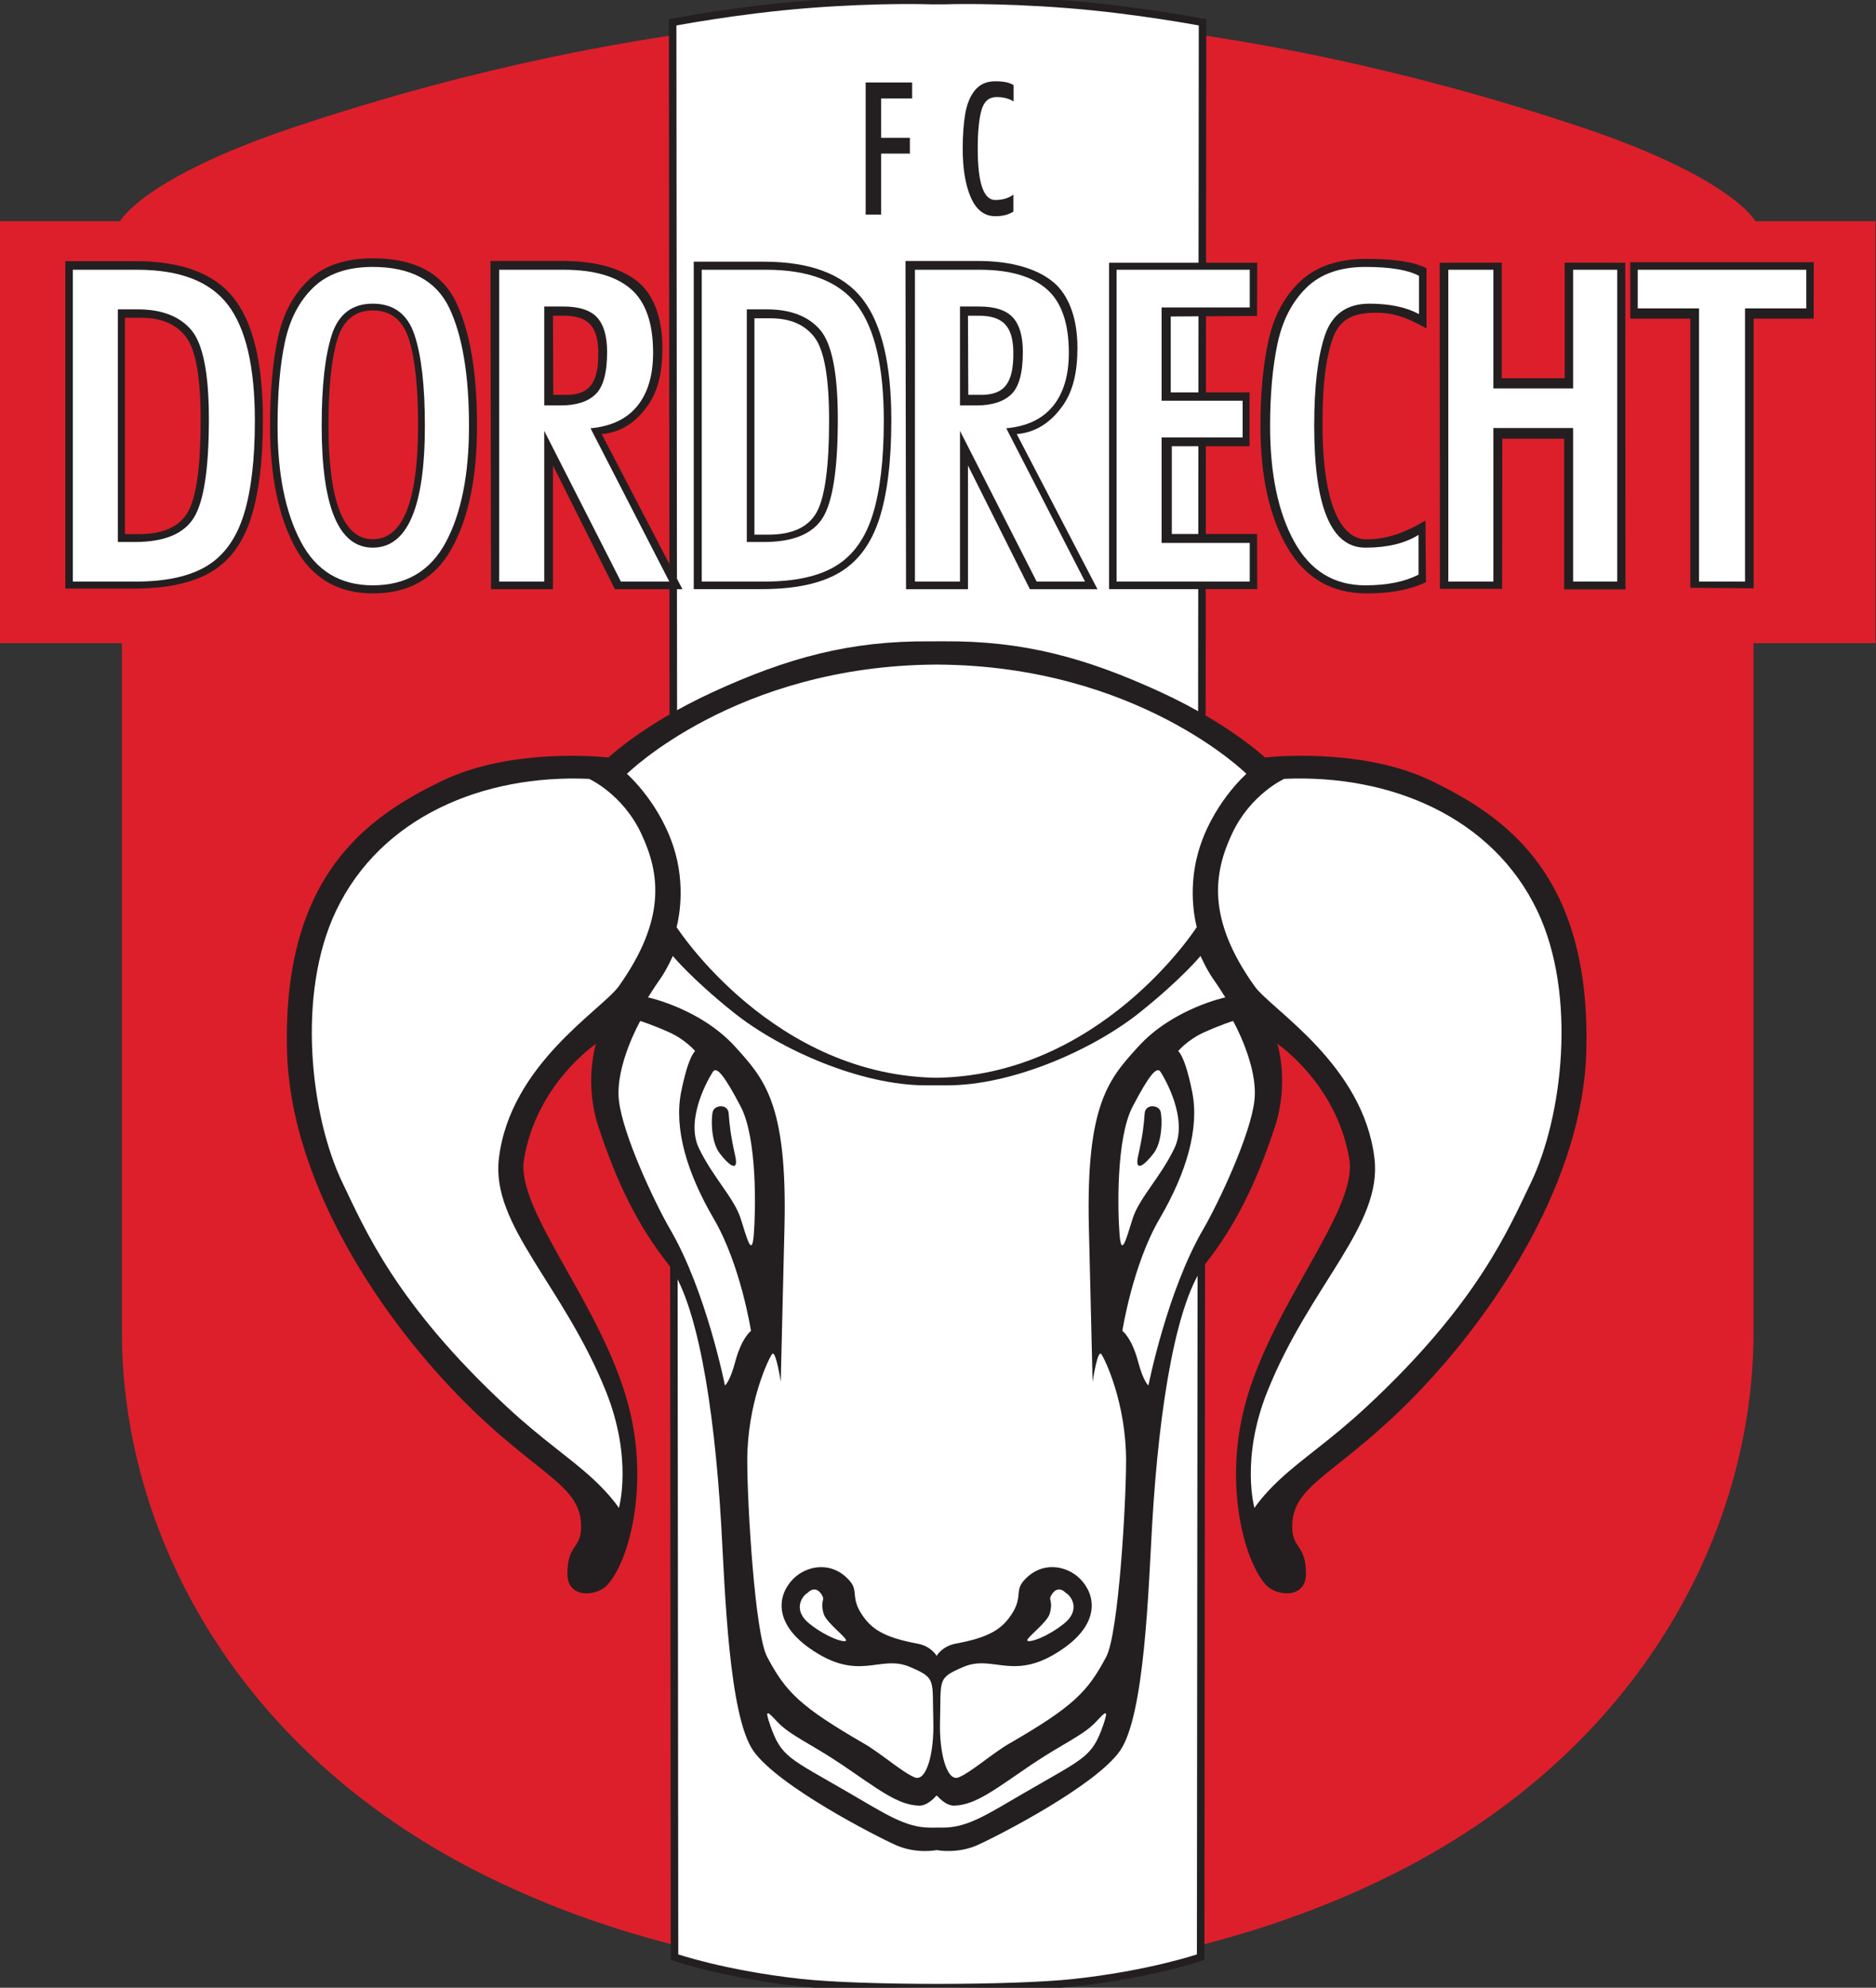 <svg version="1.1" id="svg2" viewBox="19.35 13.19 218.31 231.29" sodipodi:docname="fc-dordrecht-seeklogo.eps" xmlns:inkscape="http://www.inkscape.org/namespaces/inkscape" xmlns:sodipodi="http://sodipodi.sourceforge.net/DTD/sodipodi-0.dtd" xmlns="http://www.w3.org/2000/svg" xmlns:svg="http://www.w3.org/2000/svg">
  <rect x="19.35" y="13.19" width="218.31" height="231.29" fill="#333333" stroke="none"/>
  <defs id="defs6"></defs>
  <sodipodi:namedview id="namedview4" pagecolor="#ffffff" bordercolor="#000000" borderopacity="0.25" inkscape:showpageshadow="2" inkscape:pageopacity="0.0" inkscape:pagecheckerboard="0" inkscape:deskcolor="#d1d1d1"></sodipodi:namedview>
  <g id="g8" inkscape:groupmode="layer" inkscape:label="ink_ext_XXXXXX" transform="matrix(1.333,0,0,-1.333,0,257.333)">
    <g id="g10" transform="scale(0.1)">
      
      <path d="m 963.813,105.707 c 0,0 198.247,-9.891 397.567,89.902 217.91,109.086 314.57,301.485 314.57,472.536 0,154.585 0,601.905 0,601.905 h 106.49 v 368.38 h -104.85 c 0,0 -19.66,37.82 -152.37,82.22 -324.39,108.55 -557.036,97.03 -557.036,97.03 h -8.809 c 0,0 -232.645,11.52 -557.039,-97.03 -132.703,-44.4 -152.367,-82.22 -152.367,-82.22 H 145.117 v -368.38 h 106.492 c 0,0 0,-447.32 0,-601.905 0,-171.051 96.664,-363.45 314.567,-472.536 199.32,-99.793 397.566,-89.902 397.566,-89.902 h 0.071" style="fill:#dd1f2b;fill-opacity:1;fill-rule:evenodd;stroke:none" id="path14"></path>
      <path d="m 969.82,1830.84 c 0,0 44.23,1.65 107.31,-3.31 61.45,-4.83 117.96,-15.69 117.96,-15.69 l -1.64,-1688.738 c 0,0 -43.31,-15.004 -110.58,-22.305 -53.25,-5.785 -184.932,-5.785 -238.179,0 -67.281,7.301 -110.589,22.305 -110.589,22.305 l -1.637,1688.738 c 0,0 56.512,10.86 117.961,15.69 63.074,4.96 107.308,3.31 107.308,3.31 h 12.086" style="fill:#ffffff;fill-opacity:1;fill-rule:evenodd;stroke:none" id="path16"></path>
      <g id="g18" transform="scale(0.998,1.002)">
        <path d="m 971.656,1827.38 c 0,0 44.314,1.66 107.514,-3.29 61.56,-4.82 118.19,-15.67 118.19,-15.67 l -1.65,-1685.551 c 0,0 -43.39,-14.975 -110.79,-22.262 -53.35,-5.774 -185.283,-5.774 -238.63,0 -67.408,7.287 -110.799,22.262 -110.799,22.262 l -1.64,1685.551 c 0,0 56.619,10.85 118.184,15.67 63.194,4.95 107.512,3.29 107.512,3.29 z" style="fill:none;stroke:#231f20;stroke-width:6.566;stroke-linecap:butt;stroke-linejoin:miter;stroke-miterlimit:2.613;stroke-dasharray:none;stroke-opacity:1" id="path20"></path>
      </g>
      <path d="m 900.871,1644.22 v 115.32 h 40.582 v -13.97 h -27.062 v -34.33 h 25.097 v -13.78 h -25.097 v -53.24 h -13.52" style="fill:#231f20;fill-opacity:1;fill-rule:evenodd;stroke:none" id="path22"></path>
      <path d="m 1029.86,1646.81 c -4.14,-2.69 -9.43,-4.02 -15.88,-4.02 -9.37,0 -16.445,5.39 -21.218,16.21 -4.774,10.8 -7.157,25.03 -7.157,42.68 0,11.68 0.727,21.82 2.184,30.41 1.453,8.59 4.293,15.48 8.52,20.68 4.221,5.2 10.111,7.8 17.671,7.8 7.46,0 12.8,-1.12 16.03,-3.36 v -14.27 c -3.83,2.57 -8.77,3.86 -14.82,3.86 -6.75,0 -11.19,-3.91 -13.3,-11.73 -2.12,-7.83 -3.175,-18.92 -3.175,-33.27 0,-29.89 5.085,-44.84 15.265,-44.84 6.55,0 11.85,1.58 15.88,4.74 v -14.89" style="fill:#231f20;fill-opacity:1;fill-rule:evenodd;stroke:none" id="path24"></path>
      <path d="m 956.703,1271.69 c -69.308,0.54 -124.023,-14.27 -189.504,-44.4 -59.551,-27.41 -90.957,-57.02 -90.957,-57.02 0,0 -83.383,9.87 -146.187,-20.82 -62.805,-30.7 -138.93,-81.19 -134.27,-236.821 3.246,-108.539 74.77,-222.477 149.434,-299.309 66.054,-67.972 105.543,-76.507 107.199,-111.828 1.086,-23.023 -11.914,-16.449 -11.914,-43.851 0,-21.934 25.586,-19.602 34.656,-9.868 18.406,19.735 35.742,81.981 20.57,149.102 -20.57,91.004 -100.699,176.52 -93.125,222.563 10.86,65.972 62.813,100.867 62.813,100.867 0,0 -10.633,-33.496 2.16,-72.36 16.242,-49.336 34.652,-86.617 60.637,-119.507 24.773,-31.348 40.324,-120.586 46.566,-228.04 3.246,-55.914 6.496,-166.652 28.153,-197.343 21.656,-30.703 107.199,-74.559 124.527,-82.231 17.328,-7.676 34.648,-4.386 34.648,-4.386 l 1.528,0.023 c 0,0 17.328,-3.293 34.652,4.383 17.321,7.672 102.871,51.527 124.531,82.226 21.65,30.696 24.9,141.434 28.15,197.348 6.24,107.453 21.78,196.691 46.56,228.039 25.99,32.891 44.39,70.172 60.64,119.508 12.79,38.863 2.16,72.359 2.16,72.359 0,0 51.95,-34.894 62.81,-100.863 7.58,-46.047 -72.55,-131.563 -93.12,-222.566 -15.18,-67.118 2.16,-129.368 20.57,-149.102 9.08,-9.734 34.66,-12.066 34.66,9.867 0,27.406 -13,20.828 -11.92,43.852 1.67,35.32 41.15,43.855 107.21,111.828 74.66,76.832 146.18,190.769 149.42,299.305 4.66,155.635 -71.47,206.125 -134.26,236.825 -62.81,30.69 -146.19,20.82 -146.19,20.82 0,0 -31.4,29.6 -90.96,57.01 -65.48,30.14 -120.19,44.95 -189.499,44.41 l -12.348,-0.02" style="fill:#231f20;fill-opacity:1;fill-rule:evenodd;stroke:none" id="path26"></path>
      <path d="m 850.309,441.195 c -5.688,-3.289 -12.996,-15.621 1.621,-27.136 14.625,-11.512 29.242,-16.446 31.675,-14.801 2.434,1.644 -17.359,15.738 -19.488,23.847 -3.25,12.336 1.891,10.852 -1.633,16.446 -5.679,9.047 -12.175,1.644 -12.175,1.644" style="fill:#ffffff;fill-opacity:1;fill-rule:evenodd;stroke:none" id="path28"></path>
      <path d="m 704.125,940.316 c 0,0 -21.93,-38.648 -18.68,-69.07 3.25,-30.426 31.907,-90.793 44.664,-112.652 31.676,-54.274 47.918,-136.5 47.918,-136.5 0,0 4.328,3.215 8.934,20.558 5.687,21.379 13.809,27.133 13.809,27.133 0,0 -8.934,57.563 -32.485,97.856 -23.555,40.289 -34.926,78.933 -28.43,111.004 6.5,32.066 12.184,35.355 12.184,35.355 0,0 -8.121,9.867 -22.738,16.449 -14.621,6.578 -25.176,9.867 -25.176,9.867" style="fill:#ffffff;fill-opacity:1;fill-rule:evenodd;stroke:none" id="path30"></path>
      <path d="m 767.473,895.914 c -3.637,-5.519 -24.364,-41.117 -12.188,-66.605 12.188,-25.493 30.863,-43.582 36.551,-61.668 5.684,-18.094 9.746,-33.715 11.371,-13.981 1.621,19.735 3.246,83.871 -11.371,111.828 -14.617,27.957 -21.117,35.356 -24.363,30.426" style="fill:#ffffff;fill-opacity:1;fill-rule:evenodd;stroke:none" id="path32"></path>
      <path d="m 767.473,861.379 c -1.7,-6.027 -1.629,-26.316 5.683,-36.184 7.309,-9.867 17.407,-18.523 13.805,-2.465 -4.059,18.09 -4.871,26.313 -5.684,37 -0.632,8.356 -12.179,7.403 -13.804,1.649" style="fill:#231f20;fill-opacity:1;fill-rule:evenodd;stroke:none" id="path34"></path>
      <path d="m 580.68,820.266 c -6.938,-58.539 56.039,-110.188 93.39,-203.106 23.727,-59 11.375,-101.961 11.375,-101.961 0,0 -7.047,11.031 -22.738,25.492 -20.262,18.661 -43.785,33.786 -74.719,62.493 -97.457,90.453 -124.261,155.41 -143.746,195.703 -27.804,57.468 -40.609,164.453 -5.687,237.633 39.031,81.8 128.316,119.23 220.898,115.12 0,0 29.242,-13.16 45.481,-47.69 16.246,-34.54 22.273,-74.48 -19.489,-133.212 C 670.832,950.184 590.43,902.492 580.68,820.266" style="fill:#ffffff;fill-opacity:1;fill-rule:evenodd;stroke:none" id="path36"></path>
      <path d="m 966.441,890.703 c -146.179,0 -230.64,131.567 -230.64,131.567 0,0 8.66,29.6 -1.086,64.69 -11.774,42.38 -42.231,69.07 -42.231,69.07 0,0 95.02,94.28 269.364,95.38 h 2.16 c 174.332,-1.11 269.262,-95.36 269.262,-95.36 0,0 -30.46,-26.69 -42.23,-69.07 -9.75,-35.09 -1.09,-64.69 -1.09,-64.69 0,0 -84.46,-131.571 -230.645,-131.571 l 7.136,-0.016" style="fill:#ffffff;fill-opacity:1;fill-rule:evenodd;stroke:none" id="path38"></path>
      <path d="m 972.293,884.145 c 56.317,0 126.697,30.699 167.847,63.589 36.7,29.336 53.06,49.336 53.06,49.336 0,0 5.41,-12.066 10.83,-19.734 5.41,-7.676 10.83,-16.445 10.83,-16.445 0,0 -45.6,-9.645 -75.8,-42.758 -25.99,-28.504 -45.9,-50.442 -43.32,-157.875 2.16,-89.903 3.25,-134.856 3.25,-134.856 0,0 4.34,28.512 7.59,24.121 3.24,-4.382 21.65,-42.75 21.65,-93.191 0,-37.281 -6.57,-150.719 -17.33,-171.031 -16.24,-30.699 -28.96,-43.543 -84.46,-75.649 -15.16,-8.769 -33.561,-25.214 -44.397,-29.605 -10.102,-4.098 -17.094,20.848 -16.238,49.34 1.086,36.176 -2.946,37.187 20.574,47.14 26.521,11.239 44.391,-14.254 87.711,16.45 31.5,22.32 27.61,46.582 14.07,60.293 -11.91,12.07 -34.44,16.144 -49.8,-2.192 -7.59,-9.039 0.54,-14.957 -12.46,-32.062 -8.12,-10.692 -19.49,-17.27 -46.291,-22.203 -12.011,-2.211 -16.769,-10.696 -16.769,-10.696 0,0 -4.692,8.461 -16.699,10.672 -26.801,4.938 -38.172,11.516 -46.293,22.207 -12.996,17.106 -4.871,23.024 -12.453,32.067 -15.368,18.335 -37.899,14.257 -49.809,2.187 -13.547,-13.711 -17.422,-37.973 14.074,-60.293 43.317,-30.699 61.184,-5.211 87.707,-16.445 23.516,-9.957 19.496,-10.969 20.578,-47.145 0.86,-28.492 -6.136,-53.437 -16.242,-49.34 -10.828,4.391 -29.234,20.836 -44.398,29.606 -55.504,32.105 -68.219,44.949 -84.457,75.648 -10.75,20.313 -17.328,133.754 -17.328,171.032 0,50.441 18.406,88.808 21.656,93.195 3.25,4.387 7.578,-24.121 7.578,-24.121 0,0 1.086,44.949 3.25,134.851 2.59,107.434 -17.324,129.371 -43.316,157.875 -30.192,33.114 -75.797,42.762 -75.797,42.762 0,0 5.414,8.766 10.828,16.441 5.418,7.672 10.832,19.735 10.832,19.735 0,0 16.355,-19.996 53.058,-49.336 41.145,-32.891 111.536,-63.59 167.84,-63.59 l 18.844,0.02" style="fill:#ffffff;fill-opacity:1;fill-rule:evenodd;stroke:none" id="path40"></path>
      <path d="m 1075.44,441.215 c 5.69,-3.289 13,-15.625 -1.62,-27.137 -14.62,-11.512 -29.24,-16.445 -31.68,-14.797 -2.44,1.641 17.36,15.739 19.49,23.844 3.25,12.332 -1.89,10.848 1.62,16.445 5.7,9.047 12.19,1.645 12.19,1.645" style="fill:#ffffff;fill-opacity:1;fill-rule:evenodd;stroke:none" id="path42"></path>
      <path d="m 1221.63,940.336 c 0,0 21.92,-38.648 18.68,-69.066 -3.26,-30.426 -31.91,-90.797 -44.68,-112.657 -31.67,-54.273 -47.91,-136.5 -47.91,-136.5 0,0 -4.32,3.211 -8.93,20.559 -5.68,21.379 -13.81,27.137 -13.81,27.137 0,0 8.93,57.558 32.48,97.851 23.56,40.289 34.92,78.934 28.43,111.004 -6.5,32.066 -12.18,35.356 -12.18,35.356 0,0 8.12,9.867 22.74,16.449 14.62,6.578 25.18,9.867 25.18,9.867" style="fill:#ffffff;fill-opacity:1;fill-rule:evenodd;stroke:none" id="path44"></path>
      <path d="m 1158.28,895.934 c 3.63,-5.516 24.36,-41.114 12.18,-66.606 -12.18,-25.492 -30.86,-43.582 -36.55,-61.668 -5.68,-18.094 -9.74,-33.715 -11.36,-13.98 -1.63,19.734 -3.26,83.871 11.36,111.824 14.63,27.961 21.12,35.359 24.37,30.43" style="fill:#ffffff;fill-opacity:1;fill-rule:evenodd;stroke:none" id="path46"></path>
      <path d="m 1158.28,861.395 c 1.7,-6.028 1.62,-26.313 -5.69,-36.18 -7.31,-9.867 -17.41,-18.524 -13.8,-2.465 4.06,18.094 4.87,26.313 5.68,37 0.63,8.355 12.19,7.402 13.81,1.645" style="fill:#231f20;fill-opacity:1;fill-rule:evenodd;stroke:none" id="path48"></path>
      <path d="m 1345.07,820.281 c 6.94,-58.535 -56.04,-110.183 -93.4,-203.097 -23.72,-59.004 -11.36,-101.965 -11.36,-101.965 0,0 7.04,11.031 22.73,25.488 20.26,18.66 43.78,33.789 74.72,62.496 97.46,90.453 124.26,155.41 143.75,195.703 27.8,57.469 40.6,164.453 5.68,237.634 -39.03,81.8 -128.31,119.23 -220.9,115.12 0,0 -29.24,-13.16 -45.48,-47.69 -16.24,-34.54 -22.27,-74.48 19.5,-133.212 14.61,-20.555 95.01,-68.246 104.76,-150.477" style="fill:#ffffff;fill-opacity:1;fill-rule:evenodd;stroke:none" id="path50"></path>
      <path d="m 962.84,264.148 -0.731,-0.562 c 0,0 -6.964,-8.449 -14.617,-8.223 -18.945,0.543 -36.277,14.797 -67.137,35.629 -27.878,18.817 -45.562,25.637 -56.847,37.821 -8.121,8.773 -11.145,11.593 -5.961,-3.29 9.75,-27.957 16.246,-28.5 68.223,-58.648 32.148,-18.652 49.812,-30.703 71.468,-30.703 l 11.274,0.019 c 21.652,0 39.318,12.051 71.468,30.7 51.97,30.144 58.48,30.695 68.22,58.652 5.19,14.883 2.16,12.062 -5.96,3.289 -11.29,-12.184 -28.97,-19.004 -56.85,-37.824 -30.86,-20.832 -48.183,-35.082 -67.132,-35.625 -7.653,-0.227 -14.621,8.222 -14.621,8.222 l -0.797,0.543" style="fill:#ffffff;fill-opacity:1;fill-rule:evenodd;stroke:none" id="path52"></path>
      <path d="M 627.887,1425.18 V 1317.19 H 573.82 l -0.5,286.54 h 63.426 c 29.078,0 51.879,-6.78 66.113,-18.87 12.172,-10.34 20.594,-29.65 20.594,-56.86 0,-20.55 -3.57,-37.3 -12.562,-50.19 -7.645,-10.96 -20.157,-23.49 -40.411,-25.22 l 70.45,-135.4 h -58.981 z m 0.269,61.68 h 13.106 c 16.383,0.82 26.765,7.67 26.211,37.82 -0.403,22.49 -9.555,30.97 -29.211,31.24 h -10.375 l 0.269,-69.06" style="fill:#231f20;fill-opacity:1;fill-rule:evenodd;stroke:none" id="path54"></path>
      <path d="m 470.785,1606.04 c 36.004,0 60.141,-12.7 72.418,-38.09 12.258,-25.4 18.406,-61.45 18.406,-108.16 0,-44.41 -7.254,-79.88 -21.757,-106.43 -14.504,-26.56 -37.52,-39.82 -69.067,-39.82 -30.926,0 -53.617,13.48 -68.121,40.47 -14.5,26.99 -21.738,62.24 -21.738,105.78 0,30.46 2.308,56.22 6.929,77.26 4.625,21.04 13.618,37.79 27,50.27 13.383,12.47 32.028,18.72 55.93,18.72 z m -0.144,-45.5 c -15.602,0 -25.946,-8.52 -31.063,-25.56 -5.113,-17.03 -7.664,-41.78 -7.664,-74.29 0,-66.58 12.899,-99.85 38.727,-99.85 26.339,0 39.507,33.27 39.507,99.85 0,32.51 -2.625,57.26 -7.867,74.29 -5.246,17.04 -15.789,25.56 -31.64,25.56" style="fill:#231f20;fill-opacity:1;fill-rule:evenodd;stroke:none" id="path56"></path>
      <path d="m 202.184,1317.77 v 285.8 h 61.156 c 40.461,0 69.117,-10.8 86.012,-32.41 16.878,-21.61 25.328,-56.91 25.328,-105.92 0,-35.67 -3.52,-64.4 -10.52,-86.14 -7.004,-21.75 -18.629,-37.41 -34.867,-46.97 -16.254,-9.58 -38.711,-14.36 -67.379,-14.36 z m 64.461,47.54 c 21.183,0 35.433,6.55 42.738,19.65 7.305,13.11 10.961,39.83 10.961,80.17 0,36.99 -4.27,61.06 -12.793,72.24 -8.52,11.18 -21.539,16.77 -39.074,16.77 h -14.254 v -188.83 h 12.422" style="fill:#231f20;fill-opacity:1;fill-rule:evenodd;stroke:none" id="path58"></path>
      <path d="m 750.797,1317.3 v 285.8 h 61.16 c 40.453,0 69.117,-10.81 86.008,-32.4 16.879,-21.61 25.328,-56.92 25.328,-105.93 0,-35.66 -3.52,-64.39 -10.52,-86.14 -7.003,-21.74 -18.628,-37.41 -34.867,-46.97 -16.258,-9.58 -38.707,-14.36 -67.383,-14.36 z m 65.219,47.54 c 20.886,0 34.937,6.55 42.136,19.66 7.203,13.1 10.801,39.82 10.801,80.16 0,36.99 -4.203,61.07 -12.605,72.25 -8.399,11.18 -21.239,16.77 -38.52,16.77 h -14.055 v -188.84 h 12.243" style="fill:#231f20;fill-opacity:1;fill-rule:evenodd;stroke:none" id="path60"></path>
      <path d="m 990.191,1425.18 v -107.99 h -54.062 l -0.5,286.54 h 63.426 c 29.085,0 51.875,-6.78 66.115,-18.87 12.17,-10.34 20.59,-29.65 20.59,-56.86 0,-20.55 -3.57,-37.3 -12.56,-50.19 -7.65,-10.96 -20.16,-23.49 -40.41,-25.22 l 70.45,-135.4 h -58.98 z m 0.274,61.68 h 13.105 c 16.38,0.82 26.76,7.67 26.22,37.82 -0.41,22.49 -9.56,30.97 -29.22,31.24 h -10.379 l 0.274,-69.06" style="fill:#231f20;fill-opacity:1;fill-rule:evenodd;stroke:none" id="path62"></path>
      <path d="m 1113.37,1317.3 v 284.86 h 129.35 l -0.14,-46.43 -75.37,-0.48 V 1489 h 68.81 v -46.98 h -67.87 v -76.59 h 74.43 l 0.14,-48.13 h -129.35" style="fill:#231f20;fill-opacity:1;fill-rule:evenodd;stroke:none" id="path64"></path>
      <path d="m 1390.02,1323.35 c -13.48,-6.53 -30.73,-9.81 -51.77,-9.81 -30.58,0 -53.68,13.39 -69.29,40.19 -15.63,26.79 -23.44,62.07 -23.44,105.82 0,28.97 2.38,54.09 7.15,75.4 4.77,21.28 14.06,38.37 27.88,51.26 13.82,12.9 33.04,19.35 57.7,19.35 24.32,0 41.73,-2.74 52.25,-8.2 v -52.44 c -12.5,6.37 -24.29,13.63 -44,13.63 -22.04,0 -32.72,-6.91 -38.39,-23.97 -5.15,-15.51 -8.43,-37.07 -8.43,-72.83 0,-74.45 17.79,-101.02 38.39,-101.02 21.36,0 38.33,8.61 51.49,16.45 l 0.46,-53.83" style="fill:#231f20;fill-opacity:1;fill-rule:evenodd;stroke:none" id="path66"></path>
      <path d="m 1402.2,1317.5 -0.15,284.66 54.14,0.08 v -100.88 h 54.93 v 100.88 l 52.89,-0.08 0.15,-285.13 h -53.51 v 131.53 h -53.99 l -0.16,-131.06 h -54.3" style="fill:#231f20;fill-opacity:1;fill-rule:evenodd;stroke:none" id="path68"></path>
      <path d="m 1620.8,1318.44 v 234.94 h -52.43 l -0.02,49.25 h 160.24 l -0.13,-49.25 h -52.42 v -235.41 l -55.24,0.47" style="fill:#231f20;fill-opacity:1;fill-rule:evenodd;stroke:none" id="path70"></path>
      <path d="m 208.742,1323.88 v 272.17 h 56.34 c 37.273,0 63.676,-10.29 79.242,-30.86 15.551,-20.58 23.332,-54.21 23.332,-100.87 0,-33.97 -3.238,-61.33 -9.687,-82.04 -6.453,-20.71 -17.164,-35.62 -32.125,-44.73 -14.981,-9.12 -35.668,-13.67 -62.078,-13.67 z m 54.242,34.53 c 25.454,0 42.582,7.04 51.364,21.14 8.777,14.09 13.172,42.83 13.172,86.22 0,39.78 -5.133,65.68 -15.375,77.71 -10.239,12.02 -25.891,18.03 -46.965,18.03 h -17.121 v -203.1 h 14.925" style="fill:#ffffff;fill-opacity:1;fill-rule:evenodd;stroke:none" id="path72"></path>
      <path d="m 470.582,1598.52 c 33.309,0 55.629,-12.07 66.984,-36.2 11.34,-24.13 17.02,-58.38 17.02,-102.77 0,-42.19 -6.707,-75.89 -20.117,-101.12 -13.414,-25.24 -34.699,-37.84 -63.887,-37.84 -28.594,0 -49.582,12.8 -62.996,38.45 -13.41,25.64 -20.109,59.14 -20.109,100.51 0,28.95 2.14,53.42 6.414,73.42 4.273,19.99 12.593,35.91 24.972,47.76 12.375,11.85 29.617,17.79 51.719,17.79 z m 0,-32.07 c -17.969,0 -29.887,-9.09 -35.769,-27.25 -5.891,-18.17 -8.833,-44.57 -8.833,-79.24 0,-71 14.86,-106.48 44.602,-106.48 30.34,0 45.504,35.48 45.504,106.48 0,34.67 -3.02,61.07 -9.063,79.24 -6.039,18.16 -18.187,27.25 -36.441,27.25" style="fill:#ffffff;fill-opacity:1;fill-rule:evenodd;stroke:none" id="path74"></path>
      <path d="m 620.281,1455.44 v -131.56 h -39.316 v 272.17 h 56.558 c 25.934,0 45.375,-5.6 58.34,-16.78 12.953,-11.19 19.442,-29.77 19.442,-55.72 0,-19.61 -4.594,-35.08 -13.77,-46.4 -9.176,-11.33 -22.797,-17.81 -40.855,-19.46 l 68.769,-133.81 h -42.238 z m 0,22.2 h 14.489 c 13.464,0 23.57,3.23 30.296,9.7 6.735,6.48 10.102,18.8 10.102,36.98 0,13.77 -2.934,23.82 -8.781,30.15 -5.864,6.34 -15.664,9.51 -29.418,9.51 h -16.688 v -86.34" style="fill:#ffffff;fill-opacity:1;fill-rule:evenodd;stroke:none" id="path76"></path>
      <path d="m 757.797,1323.88 v 272.17 h 56.34 c 37.273,0 63.679,-10.29 79.246,-30.86 15.551,-20.58 23.332,-54.21 23.332,-100.87 0,-33.97 -3.235,-61.33 -9.688,-82.04 -6.453,-20.71 -17.168,-35.62 -32.129,-44.73 -14.976,-9.12 -35.66,-13.67 -62.078,-13.67 z m 54.242,34.53 c 25.457,0 42.586,7.04 51.367,21.14 8.778,14.09 13.168,42.83 13.168,86.22 0,39.78 -5.129,65.68 -15.371,77.71 -10.238,12.02 -25.89,18.03 -46.961,18.03 h -17.129 v -203.1 h 14.926" style="fill:#ffffff;fill-opacity:1;fill-rule:evenodd;stroke:none" id="path78"></path>
      <path d="m 983.227,1455.44 v -131.56 h -39.321 v 272.17 h 56.564 c 25.93,0 45.37,-5.6 58.34,-16.78 12.95,-11.19 19.44,-29.77 19.44,-55.72 0,-19.61 -4.59,-35.08 -13.77,-46.4 -9.18,-11.33 -22.8,-17.81 -40.86,-19.46 l 68.77,-133.81 h -42.23 z m 0,22.2 h 14.488 c 13.465,0 23.565,3.23 30.295,9.7 6.74,6.48 10.1,18.8 10.1,36.98 0,13.77 -2.93,23.82 -8.78,30.15 -5.86,6.34 -15.67,9.51 -29.408,9.51 h -16.695 v -86.34" style="fill:#ffffff;fill-opacity:1;fill-rule:evenodd;stroke:none" id="path80"></path>
      <path d="m 1119.92,1323.88 v 272.17 h 116.25 v -32.89 h -76.93 v -81.41 h 70.73 v -32.07 h -70.73 v -92.09 h 76.93 v -33.71 h -116.25" style="fill:#ffffff;fill-opacity:1;fill-rule:evenodd;stroke:none" id="path82"></path>
      <path d="m 1383.52,1329.93 c -12.08,-6.22 -27.56,-9.34 -46.43,-9.34 -27.41,0 -48.12,12.74 -62.13,38.25 -14.01,25.5 -21.01,59.07 -21.01,100.71 0,27.58 2.14,51.49 6.41,71.76 4.27,20.26 12.61,36.53 25,48.8 12.39,12.27 29.63,18.41 51.73,18.41 21.81,0 37.43,-2.61 46.86,-7.82 v -33.35 c -11.2,6.06 -25.63,9.1 -43.31,9.1 -19.76,0 -32.73,-9.28 -38.91,-27.82 -6.2,-18.55 -9.28,-44.84 -9.28,-78.87 0,-70.86 14.87,-106.28 44.64,-106.28 19.15,0 34.62,3.71 46.43,11.16 v -34.71" style="fill:#ffffff;fill-opacity:1;fill-rule:evenodd;stroke:none" id="path84"></path>
      <path d="m 1409.54,1323.88 v 272.17 h 39.32 v -103.6 h 69.64 v 103.6 h 38.5 v -272.17 h -38.5 v 134.03 h -69.64 v -134.03 h -39.32" style="fill:#ffffff;fill-opacity:1;fill-rule:evenodd;stroke:none" id="path86"></path>
      <path d="m 1628.41,1323.88 v 238.46 h -53.5 v 33.71 h 147.13 v -33.71 h -53.49 v -238.46 h -40.14" style="fill:#ffffff;fill-opacity:1;fill-rule:evenodd;stroke:none" id="path88"></path>
    </g>
  </g>
</svg>